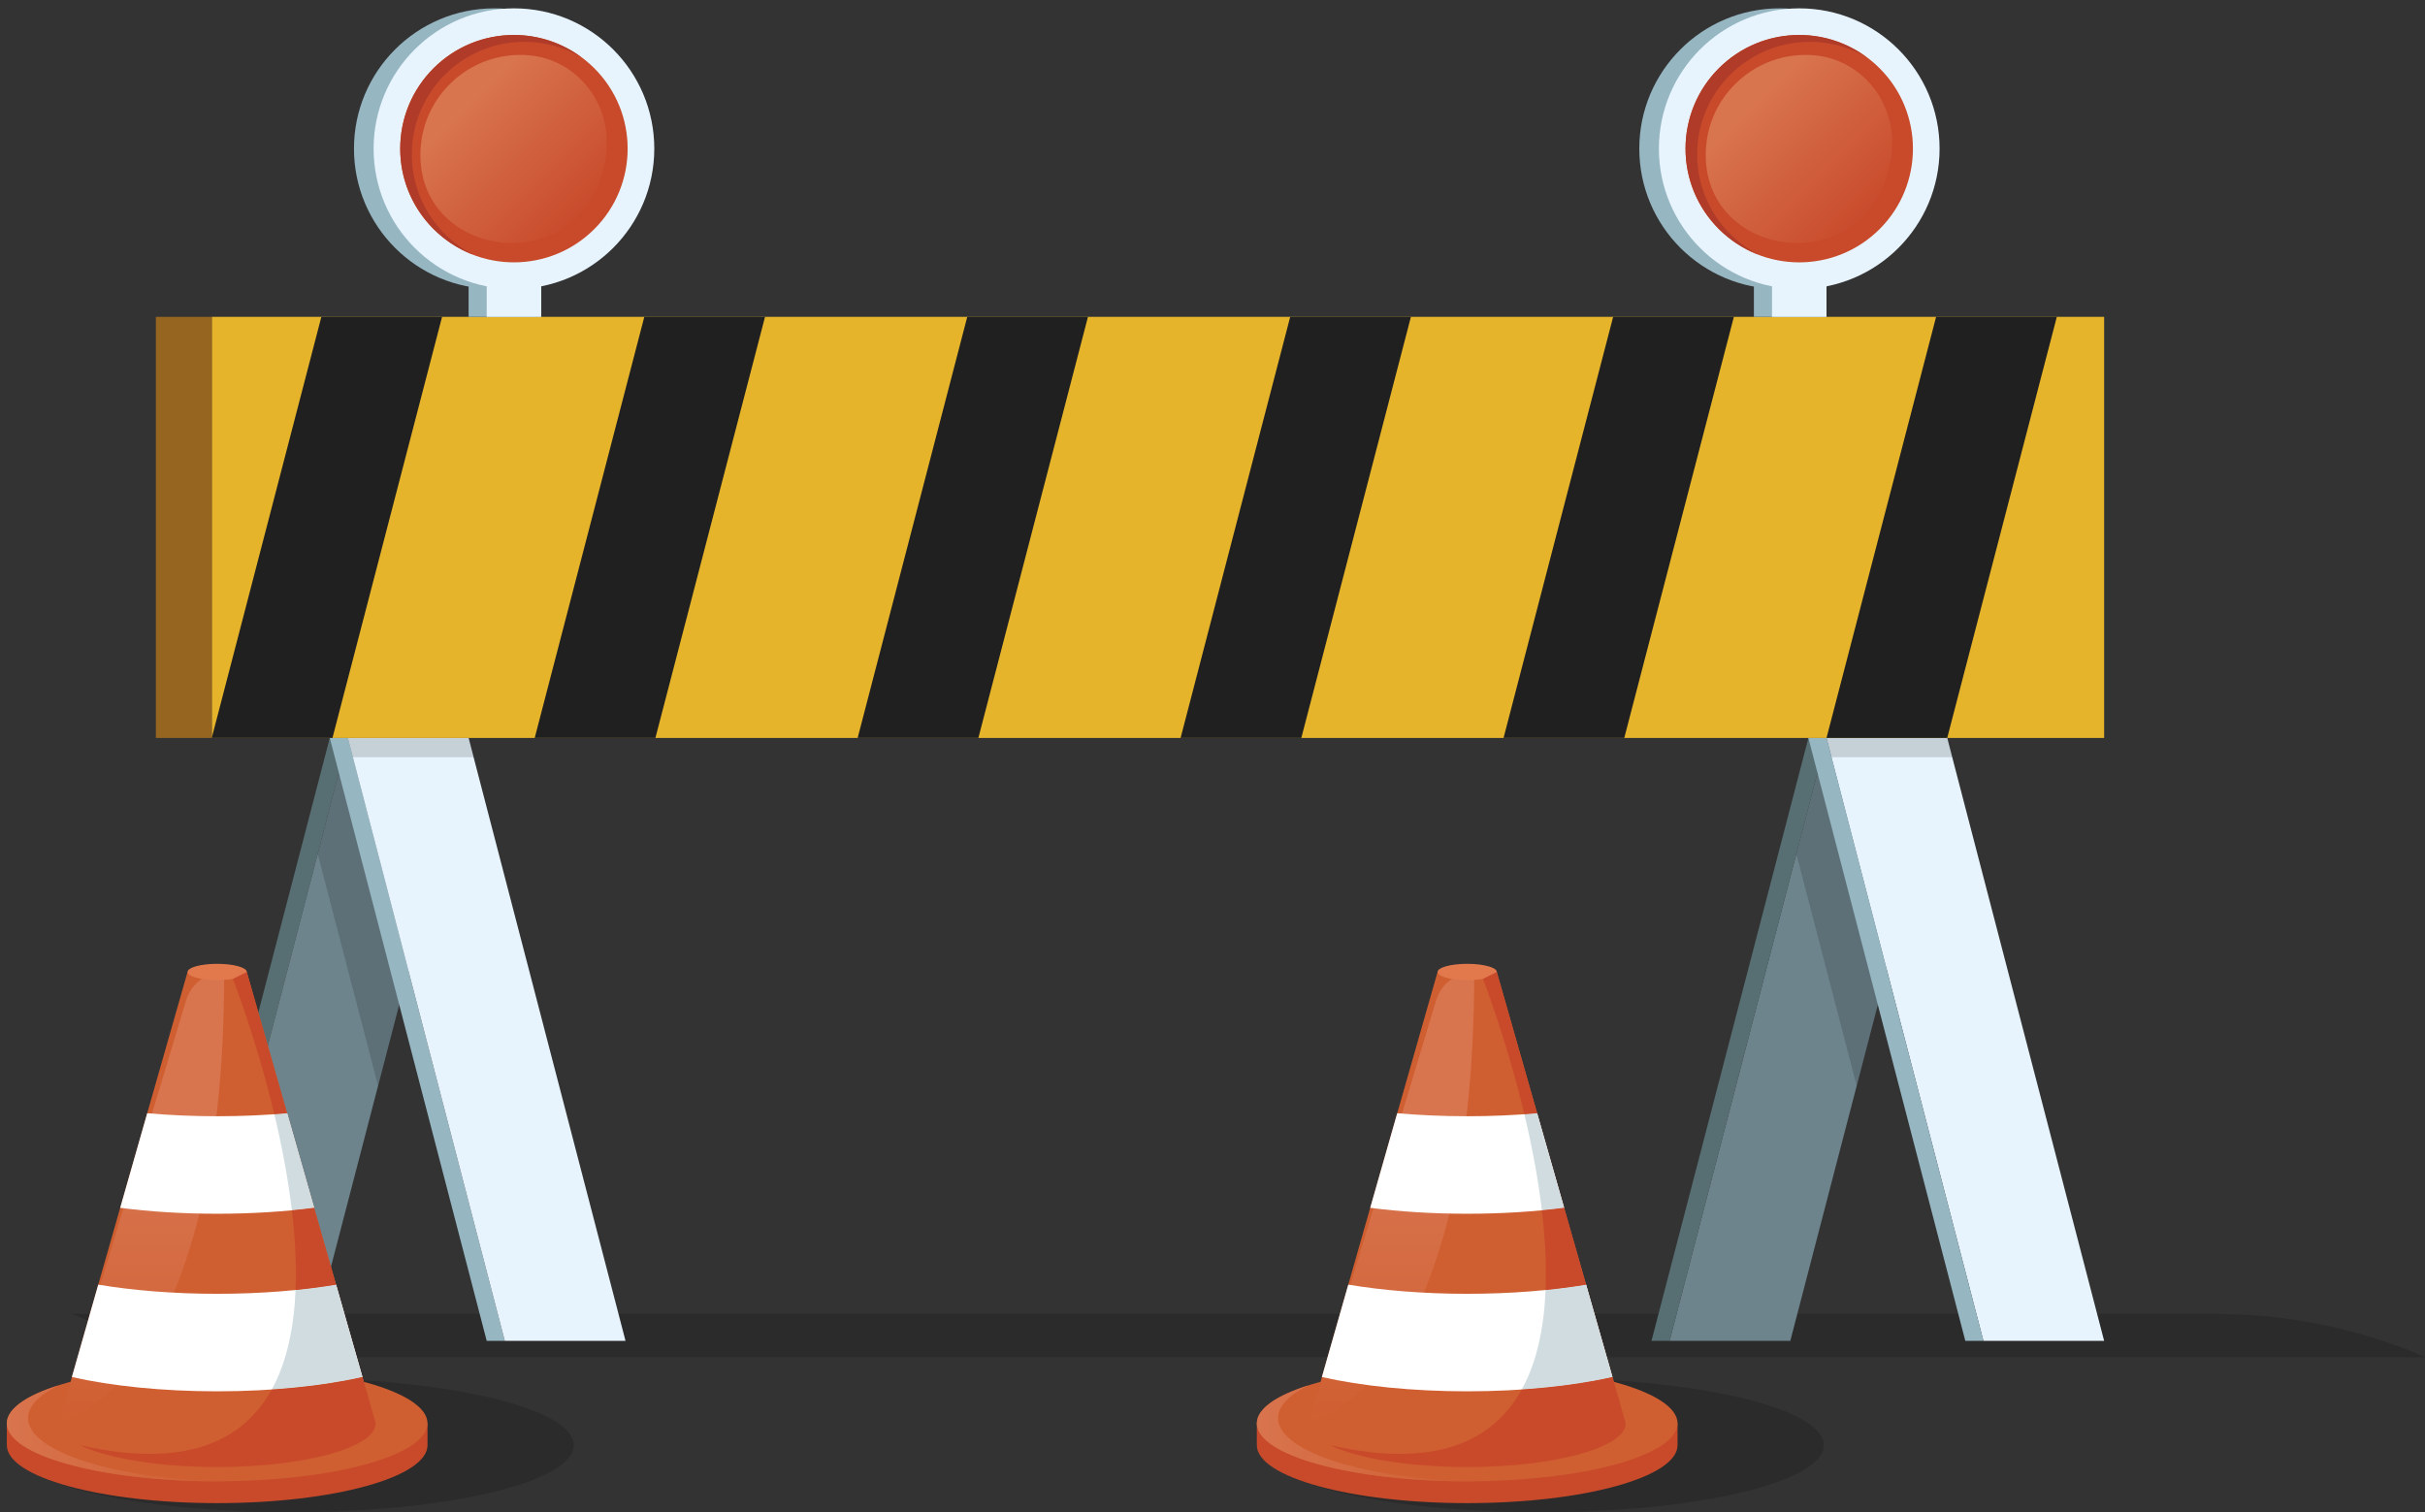 <?xml version="1.0" encoding="UTF-8"?> <svg xmlns="http://www.w3.org/2000/svg" width="356" height="222" viewBox="0 0 356 222" fill="none"><rect x="0" y="0" width="356" height="222" fill="#333333" stroke="none"/><g clip-path="url(#clip0_881_2778)"><path opacity="0.15" d="M325.211 192.909H10.551C20.332 197.123 30.87 199.297 41.521 199.297H356.181C346.4 195.083 335.862 192.909 325.211 192.909Z" fill="black"></path><path d="M262.824 196.873H245.102L268.139 108.352H285.861L262.824 196.873Z" fill="#6D848D"></path><path opacity="0.15" d="M272.567 159.425L281.428 125.376L276.998 108.352H268.137L263.707 125.376L272.567 159.425Z" fill="black"></path><path d="M51.069 108.352L28.032 196.873H25.375L48.412 108.352H51.069Z" fill="#576F73"></path><path d="M268.139 108.352L245.102 196.873H242.445L265.481 108.352H268.139Z" fill="#576F73"></path><path d="M45.757 196.873H28.035L51.072 108.352H68.794L45.757 196.873Z" fill="#6D848D"></path><path opacity="0.15" d="M55.502 159.425L64.363 125.376L59.932 108.352H51.071L46.641 125.376L55.502 159.425Z" fill="black"></path><path d="M291.174 196.873H308.896L285.859 108.352H268.137L291.174 196.873Z" fill="#E8F4FD"></path><path d="M265.48 108.352L288.517 196.873H291.175L268.138 108.352H265.48Z" fill="#96B6C2"></path><path d="M48.414 108.352L71.451 196.873H74.108L51.071 108.352H48.414Z" fill="#96B6C2"></path><path d="M74.107 196.873H91.829L68.792 108.352H51.07L74.107 196.873Z" fill="#E8F4FD"></path><path opacity="0.15" d="M268.137 108.352L268.872 111.176H286.594L285.859 108.352H268.137Z" fill="black"></path><path opacity="0.15" d="M51.07 108.352L51.805 111.176H69.527L68.792 108.352H51.07Z" fill="black"></path><path d="M308.896 46.521H31.086V108.352H308.896V46.521Z" fill="#E6B42A"></path><path d="M22.881 108.352H31.086L31.086 46.521H22.881L22.881 108.352Z" fill="#966520"></path><path d="M47.177 46.521L31.086 108.352H48.808L64.899 46.521H47.177Z" fill="#202021"></path><path d="M94.587 46.521L78.496 108.352H96.217L112.308 46.521H94.587Z" fill="#202021"></path><path d="M141.997 46.521L125.906 108.352H143.628L159.718 46.521H141.997Z" fill="#202021"></path><path d="M189.407 46.521L173.316 108.352H191.038L207.129 46.521H189.407Z" fill="#202021"></path><path d="M236.817 46.521L220.727 108.352H238.448L254.539 46.521H236.817Z" fill="#202021"></path><path d="M284.228 46.521L268.137 108.352H285.859L301.949 46.521H284.228Z" fill="#202021"></path><path d="M72.567 42.43C83.945 42.43 93.169 33.206 93.169 21.828C93.169 10.45 83.945 1.226 72.567 1.226C61.189 1.226 51.965 10.45 51.965 21.828C51.965 33.206 61.189 42.43 72.567 42.43Z" fill="#96B6C2"></path><path d="M79.451 38.521H68.793V46.521H79.451V38.521Z" fill="#96B6C2"></path><path d="M79.449 38.521H71.449V46.521H79.449V38.521Z" fill="#E8F4FD"></path><path d="M75.45 42.43C86.828 42.43 96.052 33.206 96.052 21.828C96.052 10.45 86.828 1.226 75.45 1.226C64.072 1.226 54.848 10.45 54.848 21.828C54.848 33.206 64.072 42.43 75.45 42.43Z" fill="#E8F4FD"></path><path d="M87.251 33.631C93.77 27.112 93.77 16.543 87.251 10.024C80.732 3.505 70.162 3.505 63.644 10.024C57.124 16.543 57.124 27.112 63.644 33.631C70.162 40.15 80.732 40.15 87.251 33.631Z" fill="#C84A2B"></path><path d="M89.081 20.855V20.813C89.063 14.266 84.122 8.645 77.597 8.112C76.609 8.031 75.594 8.049 74.561 8.174C68.032 8.964 62.73 14.187 61.857 20.705C61.815 21.02 61.783 21.334 61.76 21.646C60.644 37.179 82.659 41.234 88.055 26.626C88.718 24.829 89.081 22.885 89.081 20.855Z" fill="url(#paint0_linear_881_2778)"></path><path d="M60.453 22.677C60.453 13.54 67.86 6.133 76.997 6.133C80.057 6.133 82.914 6.979 85.372 8.427C82.596 6.367 79.17 5.134 75.447 5.134C66.228 5.134 58.754 12.608 58.754 21.827C58.754 28.946 63.218 35.007 69.492 37.407C64.131 34.671 60.453 29.109 60.453 22.677Z" fill="#AF3B28"></path><path d="M261.258 42.43C272.636 42.43 281.86 33.206 281.86 21.828C281.86 10.45 272.636 1.226 261.258 1.226C249.88 1.226 240.656 10.45 240.656 21.828C240.656 33.206 249.88 42.43 261.258 42.43Z" fill="#96B6C2"></path><path d="M268.138 38.521H257.48V46.521H268.138V38.521Z" fill="#96B6C2"></path><path d="M268.137 38.521H260.137V46.521H268.137V38.521Z" fill="#E8F4FD"></path><path d="M264.137 42.43C275.515 42.43 284.739 33.206 284.739 21.828C284.739 10.45 275.515 1.226 264.137 1.226C252.759 1.226 243.535 10.45 243.535 21.828C243.535 33.206 252.759 42.43 264.137 42.43Z" fill="#E8F4FD"></path><path d="M275.938 33.633C282.457 27.114 282.457 16.544 275.938 10.025C269.419 3.507 258.85 3.507 252.331 10.025C245.812 16.544 245.812 27.114 252.331 33.633C258.85 40.152 269.419 40.152 275.938 33.633Z" fill="#C84A2B"></path><path d="M277.772 20.855V20.813C277.754 14.266 272.813 8.645 266.288 8.112C265.3 8.031 264.285 8.049 263.252 8.174C256.723 8.964 251.421 14.187 250.548 20.705C250.506 21.02 250.474 21.334 250.451 21.646C249.335 37.179 271.35 41.234 276.746 26.626C277.41 24.829 277.772 22.885 277.772 20.855Z" fill="url(#paint1_linear_881_2778)"></path><path d="M249.144 22.677C249.144 13.54 256.551 6.133 265.688 6.133C268.748 6.133 271.605 6.979 274.063 8.427C271.287 6.367 267.861 5.134 264.138 5.134C254.919 5.134 247.445 12.608 247.445 21.827C247.445 28.946 251.909 35.007 258.183 37.407C252.822 34.671 249.144 29.109 249.144 22.677Z" fill="#AF3B28"></path><path opacity="0.15" d="M42.646 222.047C65.618 222.047 84.241 217.635 84.241 212.192C84.241 206.75 65.618 202.337 42.646 202.337C19.674 202.337 1.051 206.75 1.051 212.192C1.051 217.635 19.674 222.047 42.646 222.047Z" fill="black"></path><path d="M60.487 208.987C55.891 205.878 44.819 203.685 31.881 203.685C18.943 203.685 7.871 205.878 3.275 208.987H1V212.192C1 216.89 14.826 220.699 31.881 220.699C48.936 220.699 62.762 216.89 62.762 212.192V208.987H60.487Z" fill="#C84A2B"></path><path d="M31.881 217.494C48.936 217.494 62.762 213.685 62.762 208.987C62.762 204.289 48.936 200.48 31.881 200.48C14.826 200.48 1 204.289 1 208.987C1 213.685 14.826 217.494 31.881 217.494Z" fill="#CF5E30"></path><path d="M4.119 208.22C4.119 206.451 5.771 204.797 8.634 203.39C3.885 204.886 1 206.843 1 208.986C1 213.684 14.826 217.493 31.881 217.493C32.42 217.493 32.956 217.489 33.489 217.482C17.136 217.245 4.119 213.189 4.119 208.22Z" fill="url(#paint2_linear_881_2778)"></path><path d="M36.227 142.711H31.88H27.533L8.609 208.987C8.609 212.528 19.028 215.398 31.88 215.398C44.733 215.398 55.152 212.528 55.152 208.987L36.227 142.711Z" fill="#CF5E30"></path><path d="M32.919 142.711C30.338 142.711 28.062 144.402 27.318 146.873L8.609 208.986C8.609 208.986 32.919 203.685 32.919 142.711Z" fill="url(#paint3_linear_881_2778)"></path><path d="M46.117 177.341L42.151 163.452C38.913 163.737 35.462 163.892 31.881 163.892C28.299 163.892 24.849 163.738 21.61 163.452L17.645 177.341C21.97 177.898 26.791 178.211 31.88 178.211C36.971 178.211 41.792 177.898 46.117 177.341Z" fill="white"></path><path d="M31.88 189.964C25.487 189.964 19.515 189.472 14.424 188.619L10.551 202.184C16.359 203.495 23.785 204.283 31.88 204.283C39.975 204.283 47.401 203.495 53.209 202.184L49.336 188.619C44.245 189.472 38.272 189.964 31.88 189.964Z" fill="white"></path><path d="M44.898 173.079L42.149 163.452C41.534 163.506 40.904 163.551 40.273 163.596C41.33 168.025 42.273 172.854 42.849 177.705C43.965 177.599 45.055 177.478 46.114 177.341L44.898 173.079Z" fill="#D0DCE0"></path><path d="M49.339 188.619C47.468 188.932 45.477 189.196 43.392 189.405C43.164 194.875 42.136 199.949 39.895 204.016C44.853 203.682 49.386 203.048 53.212 202.184L49.339 188.619Z" fill="#D0DCE0"></path><path d="M36.229 142.711C36.229 143.372 34.283 143.909 31.882 143.909C29.481 143.909 27.535 143.373 27.535 142.711C27.535 142.05 29.481 141.513 31.882 141.513C34.283 141.513 36.229 142.05 36.229 142.711Z" fill="#E2794D"></path><path d="M46.117 177.341C45.057 177.477 43.967 177.599 42.852 177.705C43.321 181.658 43.547 185.626 43.391 189.406C45.476 189.197 47.468 188.933 49.338 188.62L46.117 177.341Z" fill="#C84A2B"></path><path d="M36.228 142.711L34.195 143.725C34.195 143.725 37.598 152.382 40.275 163.596C40.905 163.551 41.535 163.506 42.151 163.452L36.228 142.711Z" fill="#C84A2B"></path><path d="M53.208 202.184C49.382 203.048 44.851 203.683 39.891 204.016C35.69 211.636 27.22 215.714 11.734 212.195C15.76 214.109 23.271 215.398 31.879 215.398C44.732 215.398 55.151 212.528 55.151 208.987L53.208 202.184Z" fill="#C84A2B"></path><path d="M46.115 177.341L44.898 173.079L46.115 177.341Z" fill="white"></path><path opacity="0.15" d="M226.154 222.047C249.126 222.047 267.749 217.635 267.749 212.192C267.749 206.75 249.126 202.337 226.154 202.337C203.181 202.337 184.559 206.75 184.559 212.192C184.559 217.635 203.181 222.047 226.154 222.047Z" fill="black"></path><path d="M243.995 208.987C239.399 205.878 228.327 203.685 215.389 203.685C202.451 203.685 191.379 205.878 186.783 208.987H184.508V212.192C184.508 216.89 198.334 220.699 215.389 220.699C232.444 220.699 246.27 216.89 246.27 212.192V208.987H243.995Z" fill="#C84A2B"></path><path d="M215.389 217.494C232.444 217.494 246.27 213.685 246.27 208.987C246.27 204.289 232.444 200.48 215.389 200.48C198.334 200.48 184.508 204.289 184.508 208.987C184.508 213.685 198.334 217.494 215.389 217.494Z" fill="#CF5E30"></path><path d="M187.627 208.22C187.627 206.451 189.279 204.797 192.142 203.39C187.393 204.886 184.508 206.843 184.508 208.986C184.508 213.684 198.334 217.493 215.389 217.493C215.928 217.493 216.464 217.489 216.997 217.482C200.644 217.245 187.627 213.189 187.627 208.22Z" fill="url(#paint4_linear_881_2778)"></path><path d="M219.735 142.711H215.388H211.041L192.117 208.987C192.117 212.528 202.536 215.398 215.389 215.398C228.242 215.398 238.661 212.528 238.661 208.987L219.735 142.711Z" fill="#CF5E30"></path><path d="M216.427 142.711C213.846 142.711 211.57 144.402 210.826 146.873L192.117 208.986C192.117 208.986 216.427 203.685 216.427 142.711Z" fill="url(#paint5_linear_881_2778)"></path><path d="M229.624 177.341L225.658 163.452C222.42 163.737 218.97 163.892 215.388 163.892C211.806 163.892 208.356 163.738 205.118 163.452L201.152 177.341C205.477 177.898 210.299 178.211 215.387 178.211C220.477 178.211 225.299 177.898 229.624 177.341Z" fill="white"></path><path d="M215.388 189.964C208.995 189.964 203.023 189.472 197.932 188.619L194.059 202.184C199.867 203.495 207.293 204.283 215.388 204.283C223.483 204.283 230.91 203.495 236.717 202.184L232.844 188.619C227.753 189.472 221.781 189.964 215.388 189.964Z" fill="white"></path><path d="M228.406 173.079L225.657 163.452C225.041 163.506 224.411 163.551 223.781 163.596C224.838 168.025 225.781 172.854 226.357 177.705C227.473 177.599 228.563 177.478 229.622 177.341L228.406 173.079Z" fill="#D0DCE0"></path><path d="M232.846 188.619C230.976 188.932 228.984 189.196 226.899 189.405C226.672 194.875 225.645 199.949 223.402 204.016C228.362 203.682 232.893 203.048 236.719 202.184L232.846 188.619Z" fill="#D0DCE0"></path><path d="M219.737 142.711C219.737 143.372 217.791 143.909 215.39 143.909C212.989 143.909 211.043 143.373 211.043 142.711C211.043 142.05 212.989 141.513 215.39 141.513C217.79 141.513 219.737 142.05 219.737 142.711Z" fill="#E2794D"></path><path d="M229.624 177.341C228.565 177.477 227.474 177.599 226.359 177.705C226.828 181.658 227.054 185.626 226.898 189.406C228.983 189.197 230.975 188.933 232.845 188.62L229.624 177.341Z" fill="#C84A2B"></path><path d="M219.736 142.711L217.703 143.725C217.703 143.725 221.106 152.382 223.783 163.596C224.413 163.551 225.043 163.506 225.659 163.452L219.736 142.711Z" fill="#C84A2B"></path><path d="M236.716 202.184C232.89 203.048 228.359 203.683 223.399 204.016C219.198 211.636 210.728 215.714 195.242 212.195C199.268 214.109 206.779 215.398 215.387 215.398C228.24 215.398 238.659 212.528 238.659 208.987L236.716 202.184Z" fill="#C84A2B"></path><path d="M229.623 177.341L228.406 173.079L229.623 177.341Z" fill="white"></path></g><defs><linearGradient id="paint0_linear_881_2778" x1="68.879" y1="15.305" x2="85.821" y2="32.246" gradientUnits="userSpaceOnUse"><stop stop-color="#D8744E"></stop><stop offset="1" stop-color="#C84A2B"></stop></linearGradient><linearGradient id="paint1_linear_881_2778" x1="257.571" y1="15.305" x2="274.513" y2="32.246" gradientUnits="userSpaceOnUse"><stop stop-color="#D8744E"></stop><stop offset="1" stop-color="#C84A2B"></stop></linearGradient><linearGradient id="paint2_linear_881_2778" x1="1" y1="210.442" x2="33.489" y2="210.442" gradientUnits="userSpaceOnUse"><stop stop-color="#D8744E"></stop><stop offset="1" stop-color="#CF5E30"></stop></linearGradient><linearGradient id="paint3_linear_881_2778" x1="20.765" y1="169.771" x2="20.765" y2="210.542" gradientUnits="userSpaceOnUse"><stop stop-color="#D8744E"></stop><stop offset="1" stop-color="#CF5E30"></stop></linearGradient><linearGradient id="paint4_linear_881_2778" x1="184.508" y1="210.442" x2="216.997" y2="210.442" gradientUnits="userSpaceOnUse"><stop stop-color="#D8744E"></stop><stop offset="1" stop-color="#CF5E30"></stop></linearGradient><linearGradient id="paint5_linear_881_2778" x1="204.272" y1="169.771" x2="204.272" y2="210.542" gradientUnits="userSpaceOnUse"><stop stop-color="#D8744E"></stop><stop offset="1" stop-color="#CF5E30"></stop></linearGradient><clipPath id="clip0_881_2778"><rect width="356" height="222" fill="white"></rect></clipPath></defs></svg> 
